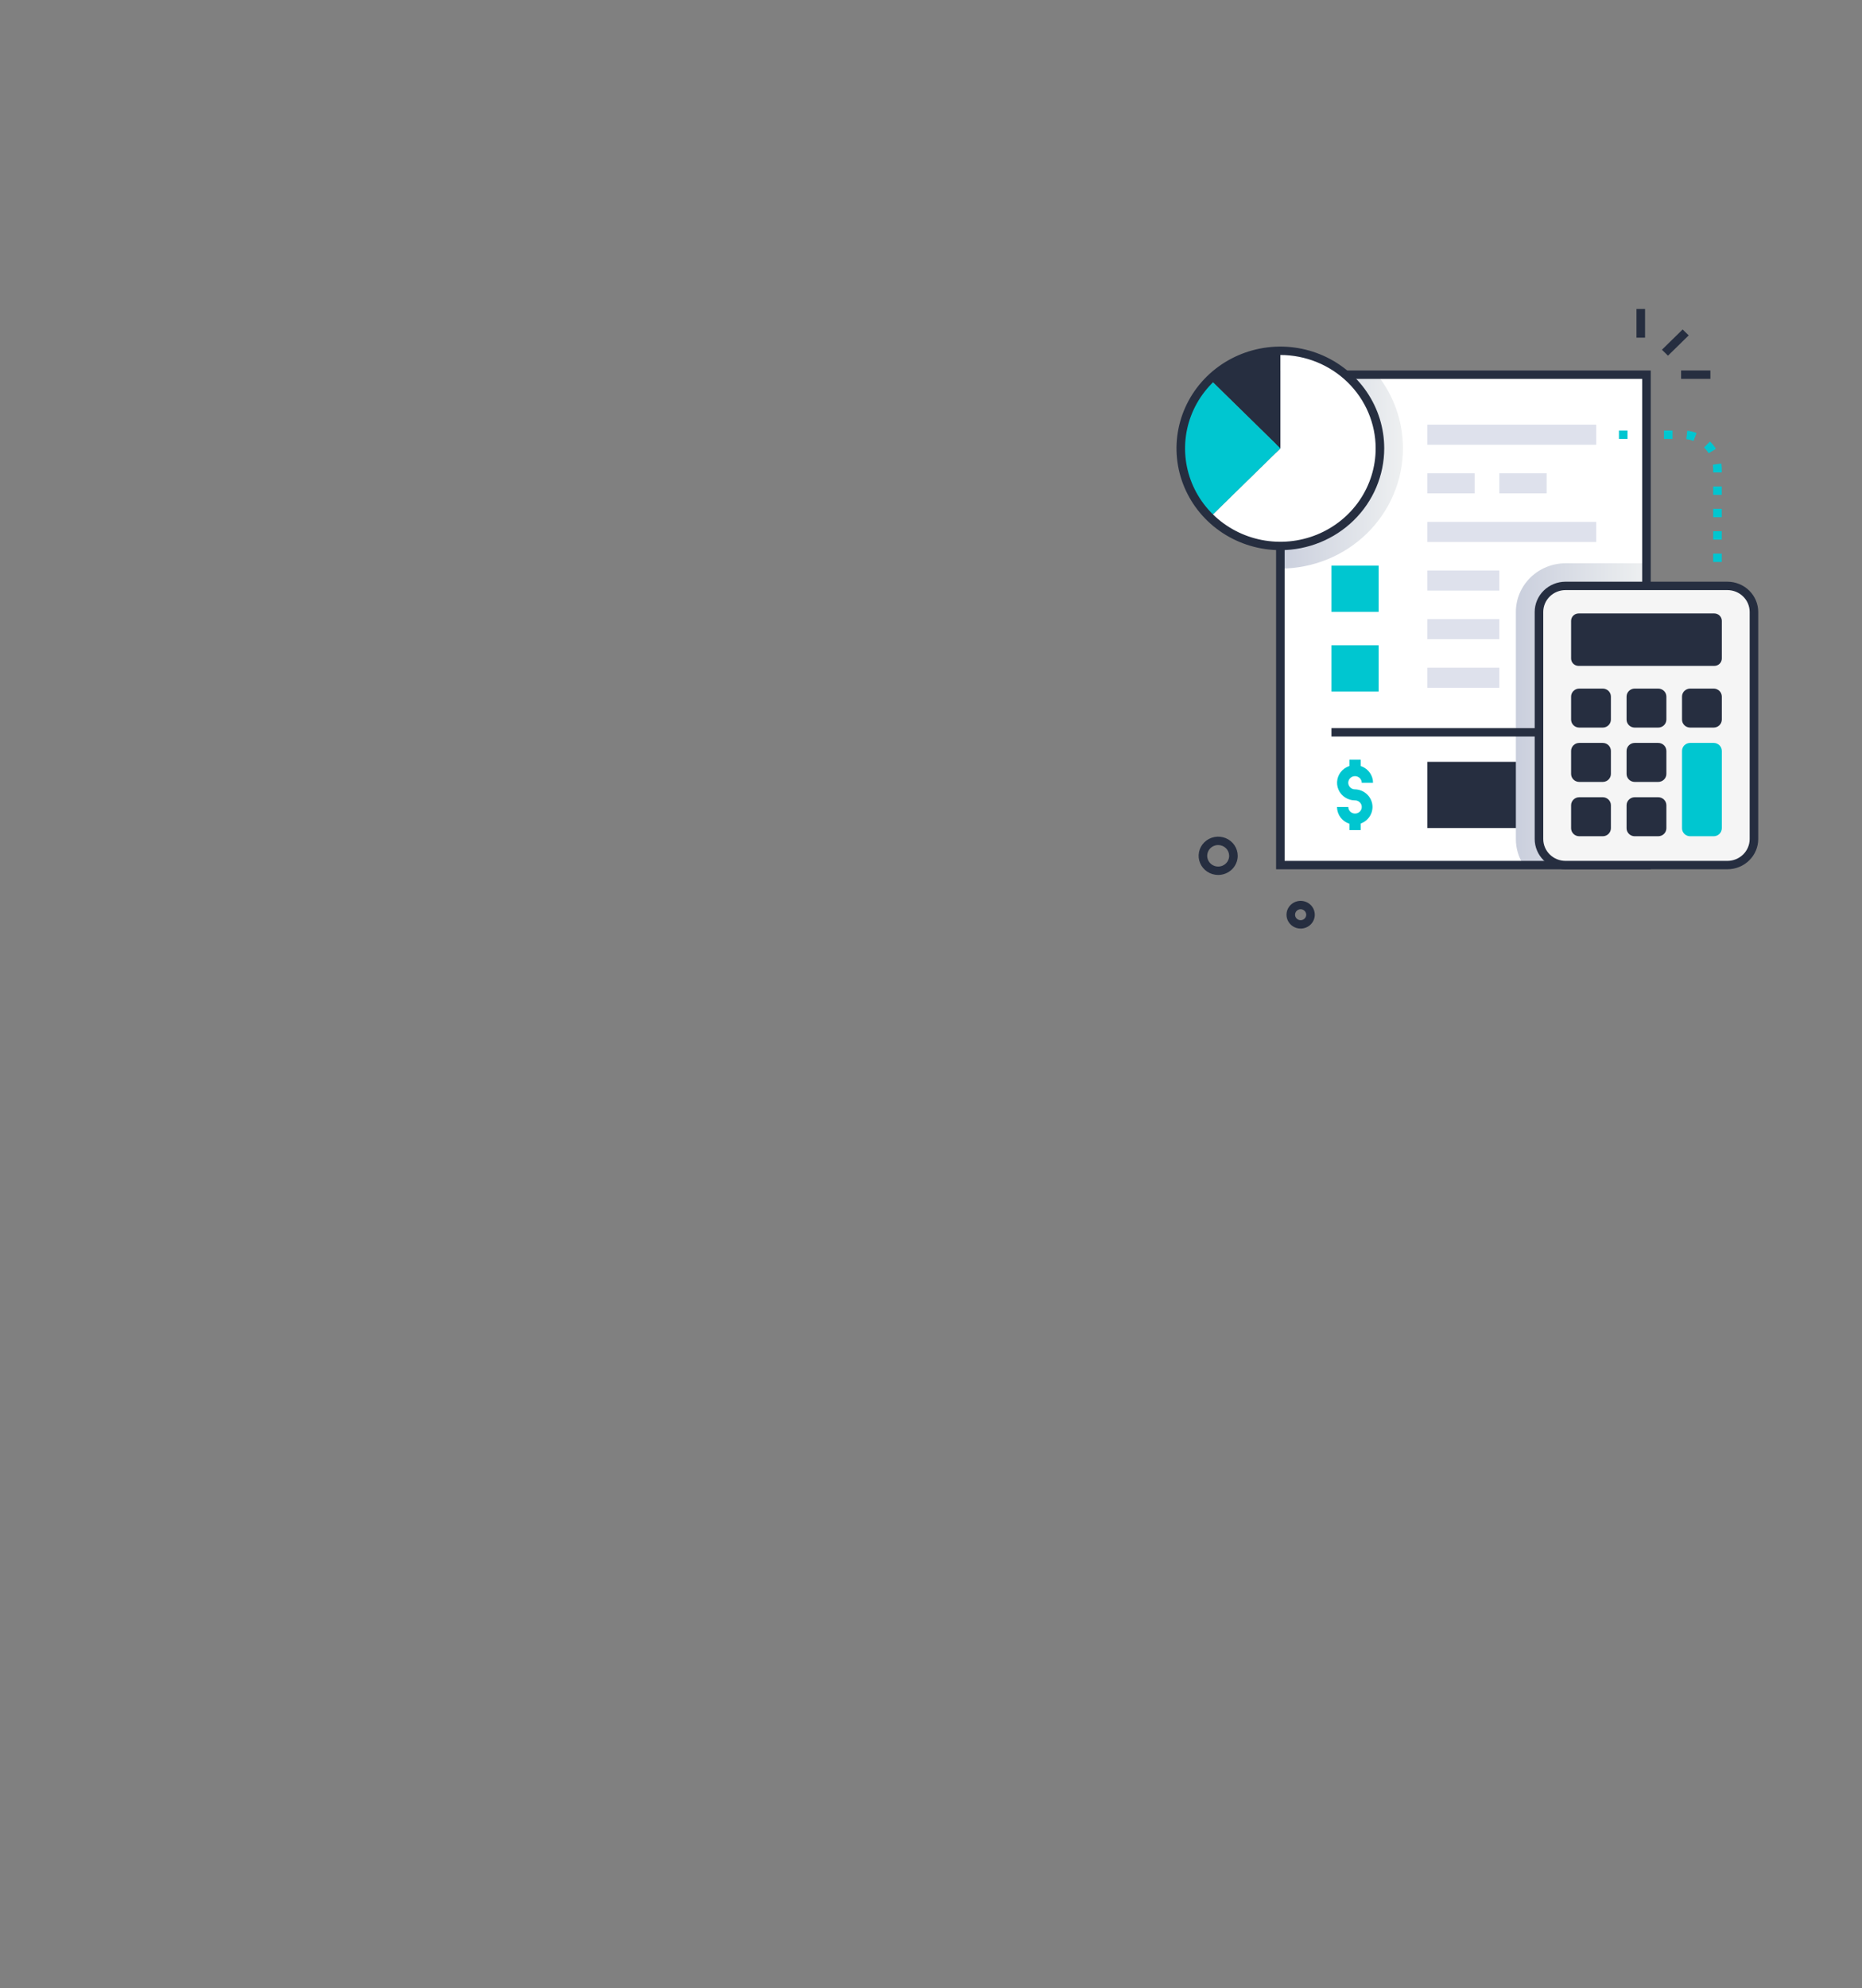 <svg width="610" height="651" viewBox="0 0 610 651" fill="none" xmlns="http://www.w3.org/2000/svg">
<rect x="0" y="0" width="610" height="651" fill="#808080" stroke="none"/>
<path d="M539.389 122.69H419.43V283.279H539.389V122.69Z" fill="white"/>
<path d="M522.93 249.469H467.596V271.151H522.93V249.469Z" fill="#262E40"/>
<path style="mix-blend-mode:multiply" d="M539.389 184.453V283.284H499.144C497.484 280.739 496.602 277.781 496.605 274.76V200.383C496.61 196.16 498.325 192.111 501.374 189.124C504.422 186.138 508.556 184.458 512.868 184.453H539.389Z" fill="url(#paint0_linear_842_2595)"/>
<path d="M522.93 170.896H467.596V177.478H522.93V170.896Z" fill="#DEE1EC"/>
<path d="M483.092 154.98H467.596V161.562H483.092V154.98Z" fill="#DEE1EC"/>
<path d="M506.685 154.98H491.189V161.562H506.685V154.98Z" fill="#DEE1EC"/>
<path d="M522.93 139.06H467.596V145.641H522.93V139.06Z" fill="#DEE1EC"/>
<path d="M491.185 186.816H467.596V193.398H491.185V186.816Z" fill="#DEE1EC"/>
<path d="M491.185 202.733H467.596V209.315H491.185V202.733Z" fill="#DEE1EC"/>
<path d="M491.185 218.653H467.596V225.235H491.185V218.653Z" fill="#DEE1EC"/>
<path style="mix-blend-mode:multiply" d="M459.614 146.827C459.606 157.261 455.373 167.265 447.844 174.644C440.315 182.024 430.104 186.176 419.453 186.189V122.699H451.169C456.654 129.593 459.627 138.087 459.614 146.827Z" fill="url(#paint1_linear_842_2595)"/>
<path d="M504.176 238.435H436.184V241.183H504.176V238.435Z" fill="#262E40"/>
<path d="M443.916 270.024C442.354 270.023 440.855 269.415 439.75 268.333C438.645 267.251 438.022 265.784 438.02 264.253H441.714C441.714 264.68 441.843 265.097 442.085 265.452C442.327 265.807 442.671 266.083 443.073 266.246C443.476 266.41 443.919 266.452 444.346 266.369C444.773 266.286 445.166 266.081 445.474 265.779C445.782 265.477 445.991 265.093 446.076 264.674C446.161 264.256 446.118 263.822 445.951 263.428C445.784 263.034 445.502 262.697 445.14 262.46C444.778 262.223 444.352 262.096 443.916 262.096C442.751 262.096 441.612 261.758 440.643 261.124C439.674 260.489 438.919 259.588 438.473 258.534C438.027 257.479 437.911 256.319 438.138 255.199C438.365 254.08 438.926 253.052 439.75 252.244C440.574 251.437 441.624 250.888 442.767 250.665C443.91 250.442 445.094 250.557 446.171 250.993C447.247 251.43 448.168 252.17 448.815 253.119C449.462 254.068 449.808 255.184 449.808 256.325H446.105C446.106 255.898 445.977 255.48 445.735 255.125C445.494 254.77 445.15 254.492 444.747 254.328C444.345 254.165 443.901 254.122 443.474 254.205C443.046 254.288 442.653 254.493 442.345 254.795C442.037 255.097 441.827 255.482 441.742 255.901C441.657 256.32 441.701 256.754 441.868 257.148C442.036 257.543 442.319 257.88 442.682 258.116C443.045 258.353 443.471 258.479 443.907 258.478C445.441 258.52 446.898 259.147 447.968 260.225C449.039 261.303 449.637 262.748 449.637 264.251C449.637 265.755 449.039 267.199 447.968 268.277C446.898 269.355 445.441 269.982 443.907 270.024H443.916Z" fill="#00C6D0"/>
<path d="M445.764 248.754H442.07V252.363H445.764V248.754Z" fill="#00C6D0"/>
<path d="M445.764 268.215H442.07V271.824H445.764V268.215Z" fill="#00C6D0"/>
<path d="M451.647 185.227H436.184V200.374H451.647V185.227Z" fill="#00C6D0"/>
<path d="M451.647 211.307H436.184V226.453H451.647V211.307Z" fill="#00C6D0"/>
<path d="M540.792 284.654H418.05V121.325H540.792V284.654ZM420.856 281.906H537.986V124.073H420.856V281.906Z" fill="#262E40"/>
<path d="M419.453 114.872V146.827L396.363 169.417C400.156 173.134 404.825 175.877 409.959 177.404C415.092 178.931 420.53 179.195 425.792 178.171C431.054 177.148 435.978 174.869 440.126 171.537C444.274 168.204 447.519 163.921 449.574 159.067C451.629 154.213 452.43 148.937 451.906 143.707C451.382 138.477 449.55 133.455 446.571 129.084C443.593 124.714 439.559 121.13 434.829 118.651C430.099 116.172 424.817 114.874 419.453 114.872Z" fill="white"/>
<path d="M419.453 146.827V114.872C415.164 114.864 410.916 115.687 406.953 117.293C402.991 118.9 399.392 121.259 396.363 124.233C396.41 124.233 395.606 123.478 419.453 146.827Z" fill="#262E40"/>
<path d="M396.363 124.233C393.334 127.2 390.931 130.723 389.292 134.599C387.652 138.476 386.809 142.631 386.809 146.827C386.809 151.023 387.652 155.178 389.292 159.055C390.931 162.932 393.334 166.454 396.363 169.421L419.453 146.827C395.606 123.478 396.41 124.21 396.363 124.233Z" fill="#00C6D0"/>
<path d="M419.453 180.153C412.723 180.153 406.144 178.198 400.548 174.535C394.952 170.873 390.591 165.667 388.016 159.577C385.441 153.486 384.767 146.784 386.08 140.319C387.394 133.854 390.635 127.915 395.394 123.254C400.153 118.593 406.216 115.419 412.817 114.133C419.418 112.848 426.26 113.508 432.477 116.032C438.694 118.555 444.008 122.828 447.747 128.309C451.485 133.791 453.48 140.235 453.479 146.828C453.469 155.664 449.881 164.135 443.502 170.383C437.122 176.631 428.473 180.144 419.453 180.153ZM419.453 116.246C413.278 116.246 407.241 118.039 402.107 121.4C396.973 124.76 392.971 129.536 390.608 135.124C388.245 140.713 387.627 146.861 388.832 152.794C390.036 158.726 393.01 164.175 397.376 168.452C401.742 172.729 407.305 175.642 413.362 176.822C419.418 178.002 425.695 177.396 431.4 175.081C437.105 172.767 441.981 168.847 445.412 163.818C448.842 158.789 450.673 152.876 450.673 146.828C450.665 138.719 447.373 130.946 441.519 125.212C435.666 119.479 427.73 116.254 419.453 116.246Z" fill="#262E40"/>
<path d="M565.902 191.859H512.878C508.072 191.859 504.176 195.676 504.176 200.383V274.756C504.176 279.463 508.072 283.279 512.878 283.279H565.902C570.708 283.279 574.604 279.463 574.604 274.756V200.383C574.604 195.676 570.708 191.859 565.902 191.859Z" fill="#F5F5F5"/>
<path d="M565.901 284.653H512.877C510.199 284.65 507.631 283.606 505.737 281.752C503.843 279.898 502.777 277.383 502.772 274.76V200.383C502.776 197.759 503.841 195.244 505.736 193.388C507.63 191.533 510.198 190.489 512.877 190.485H565.901C568.58 190.488 571.149 191.531 573.043 193.387C574.938 195.243 576.003 197.759 576.005 200.383V274.76C576.002 277.384 574.936 279.899 573.041 281.753C571.147 283.608 568.579 284.651 565.901 284.653ZM512.877 193.233C510.941 193.235 509.085 193.988 507.717 195.329C506.348 196.669 505.579 198.487 505.577 200.383V274.76C505.58 276.655 506.35 278.472 507.718 279.812C509.087 281.151 510.942 281.904 512.877 281.905H565.901C567.835 281.904 569.691 281.151 571.059 279.812C572.427 278.472 573.197 276.655 573.2 274.76V200.383C573.199 198.487 572.429 196.669 571.061 195.329C569.692 193.988 567.836 193.235 565.901 193.233H512.877Z" fill="#262E40"/>
<path d="M561.608 200.882H517.169C515.805 200.882 514.7 201.965 514.7 203.301V215.64C514.7 216.975 515.805 218.058 517.169 218.058H561.608C562.971 218.058 564.077 216.975 564.077 215.64V203.301C564.077 201.965 562.971 200.882 561.608 200.882Z" fill="#262E40"/>
<path d="M525.061 225.482H517.379C515.899 225.482 514.7 226.657 514.7 228.107V235.632C514.7 237.081 515.899 238.256 517.379 238.256H525.061C526.541 238.256 527.741 237.081 527.741 235.632V228.107C527.741 226.657 526.541 225.482 525.061 225.482Z" fill="#262E40"/>
<path d="M543.232 225.482H535.55C534.07 225.482 532.871 226.657 532.871 228.107V235.632C532.871 237.081 534.07 238.256 535.55 238.256H543.232C544.712 238.256 545.912 237.081 545.912 235.632V228.107C545.912 226.657 544.712 225.482 543.232 225.482Z" fill="#262E40"/>
<path d="M561.398 225.482H553.715C552.236 225.482 551.036 226.657 551.036 228.107V235.632C551.036 237.081 552.236 238.256 553.715 238.256H561.398C562.878 238.256 564.077 237.081 564.077 235.632V228.107C564.077 226.657 562.878 225.482 561.398 225.482Z" fill="#262E40"/>
<path d="M525.061 243.276H517.379C515.899 243.276 514.7 244.451 514.7 245.901V253.426C514.7 254.875 515.899 256.05 517.379 256.05H525.061C526.541 256.05 527.741 254.875 527.741 253.426V245.901C527.741 244.451 526.541 243.276 525.061 243.276Z" fill="#262E40"/>
<path d="M543.232 243.276H535.55C534.07 243.276 532.871 244.451 532.871 245.901V253.426C532.871 254.875 534.07 256.05 535.55 256.05H543.232C544.712 256.05 545.912 254.875 545.912 253.426V245.901C545.912 244.451 544.712 243.276 543.232 243.276Z" fill="#262E40"/>
<path d="M525.061 261.065H517.379C515.899 261.065 514.7 262.24 514.7 263.69V271.215C514.7 272.664 515.899 273.839 517.379 273.839H525.061C526.541 273.839 527.741 272.664 527.741 271.215V263.69C527.741 262.24 526.541 261.065 525.061 261.065Z" fill="#262E40"/>
<path d="M543.232 261.065H535.55C534.07 261.065 532.871 262.24 532.871 263.69V271.215C532.871 272.664 534.07 273.839 535.55 273.839H543.232C544.712 273.839 545.912 272.664 545.912 271.215V263.69C545.912 262.24 544.712 261.065 543.232 261.065Z" fill="#262E40"/>
<path d="M561.398 243.276H553.715C552.236 243.276 551.036 244.451 551.036 245.901V271.215C551.036 272.665 552.236 273.84 553.715 273.84H561.398C562.878 273.84 564.077 272.665 564.077 271.215V245.901C564.077 244.451 562.878 243.276 561.398 243.276Z" fill="#00C6D0"/>
<path d="M551.24 107.882L544.452 114.531L546.436 116.474L553.224 109.825L551.24 107.882Z" fill="#262E40"/>
<path d="M538.926 101.172H536.12V110.575H538.926V101.172Z" fill="#262E40"/>
<path d="M560.332 121.315H550.733V124.064H560.332V121.315Z" fill="#262E40"/>
<path d="M426.097 304.073C425.18 304.073 424.284 303.807 423.522 303.309C422.76 302.81 422.166 302.101 421.816 301.272C421.465 300.442 421.373 299.53 421.552 298.649C421.731 297.769 422.172 296.96 422.82 296.325C423.468 295.69 424.294 295.258 425.193 295.083C426.092 294.908 427.023 294.998 427.87 295.341C428.717 295.685 429.44 296.266 429.95 297.013C430.459 297.759 430.73 298.637 430.73 299.535C430.729 300.738 430.241 301.892 429.372 302.743C428.503 303.594 427.325 304.072 426.097 304.073ZM426.097 297.744C425.735 297.744 425.382 297.849 425.081 298.046C424.78 298.242 424.546 298.522 424.408 298.849C424.269 299.176 424.233 299.537 424.304 299.884C424.374 300.231 424.548 300.55 424.804 300.801C425.06 301.051 425.385 301.222 425.74 301.291C426.095 301.36 426.462 301.325 426.796 301.189C427.13 301.054 427.416 300.824 427.617 300.529C427.818 300.235 427.925 299.889 427.925 299.535C427.924 299.06 427.731 298.605 427.388 298.27C427.045 297.934 426.581 297.745 426.097 297.744Z" fill="#262E40"/>
<path d="M399.085 286.513C397.818 286.514 396.579 286.147 395.526 285.458C394.472 284.769 393.651 283.789 393.166 282.642C392.681 281.496 392.555 280.234 392.802 279.017C393.05 277.8 393.66 276.683 394.557 275.806C395.453 274.929 396.595 274.333 397.838 274.092C399.081 273.851 400.369 273.977 401.538 274.453C402.708 274.93 403.707 275.736 404.409 276.769C405.111 277.802 405.484 279.016 405.481 280.257C405.476 281.916 404.8 283.506 403.602 284.679C402.403 285.851 400.779 286.511 399.085 286.513ZM399.085 276.721C398.374 276.72 397.679 276.925 397.087 277.311C396.496 277.697 396.034 278.246 395.761 278.889C395.487 279.531 395.415 280.239 395.552 280.922C395.689 281.605 396.03 282.233 396.531 282.727C397.032 283.221 397.671 283.558 398.368 283.695C399.065 283.833 399.788 283.766 400.445 283.501C401.103 283.237 401.666 282.788 402.063 282.21C402.46 281.633 402.673 280.953 402.676 280.257C402.677 279.793 402.585 279.335 402.405 278.906C402.225 278.478 401.961 278.089 401.628 277.76C401.294 277.432 400.898 277.171 400.462 276.993C400.025 276.814 399.557 276.722 399.085 276.721Z" fill="#262E40"/>
<path d="M564.049 184.032H561.244V181.284H564.049V184.032ZM564.049 176.704H561.244V173.956H564.049V176.704ZM564.049 169.375H561.244V166.627H564.049V169.375ZM564.049 162.047H561.244V159.299H564.049V162.047ZM564.049 154.719H561.244C561.278 153.867 561.245 153.015 561.146 152.168L563.923 151.783C564.043 152.757 564.085 153.739 564.049 154.719ZM559.766 148.421C559.336 147.734 558.821 147.102 558.233 146.539L560.197 144.579C560.949 145.296 561.607 146.102 562.156 146.979L559.766 148.421ZM554.81 144.377C554.043 144.09 553.244 143.895 552.43 143.795L552.767 141.047C553.81 141.172 554.834 141.421 555.815 141.789L554.81 144.377ZM547.927 143.727H545.122V140.979H547.927V143.727Z" fill="#00C6D0"/>
<path d="M533.179 140.979H530.373V143.727H533.179V140.979Z" fill="#00C6D0"/>
<defs>
<linearGradient id="paint0_linear_842_2595" x1="496.614" y1="233.868" x2="539.389" y2="233.868" gradientUnits="userSpaceOnUse">
<stop stop-color="#CACFDD"/>
<stop offset="1" stop-color="#EEF0F1"/>
</linearGradient>
<linearGradient id="paint1_linear_842_2595" x1="419.434" y1="154.44" x2="459.614" y2="154.44" gradientUnits="userSpaceOnUse">
<stop stop-color="#CACFDD"/>
<stop offset="1" stop-color="#EEF0F1"/>
</linearGradient>
</defs>
</svg>
